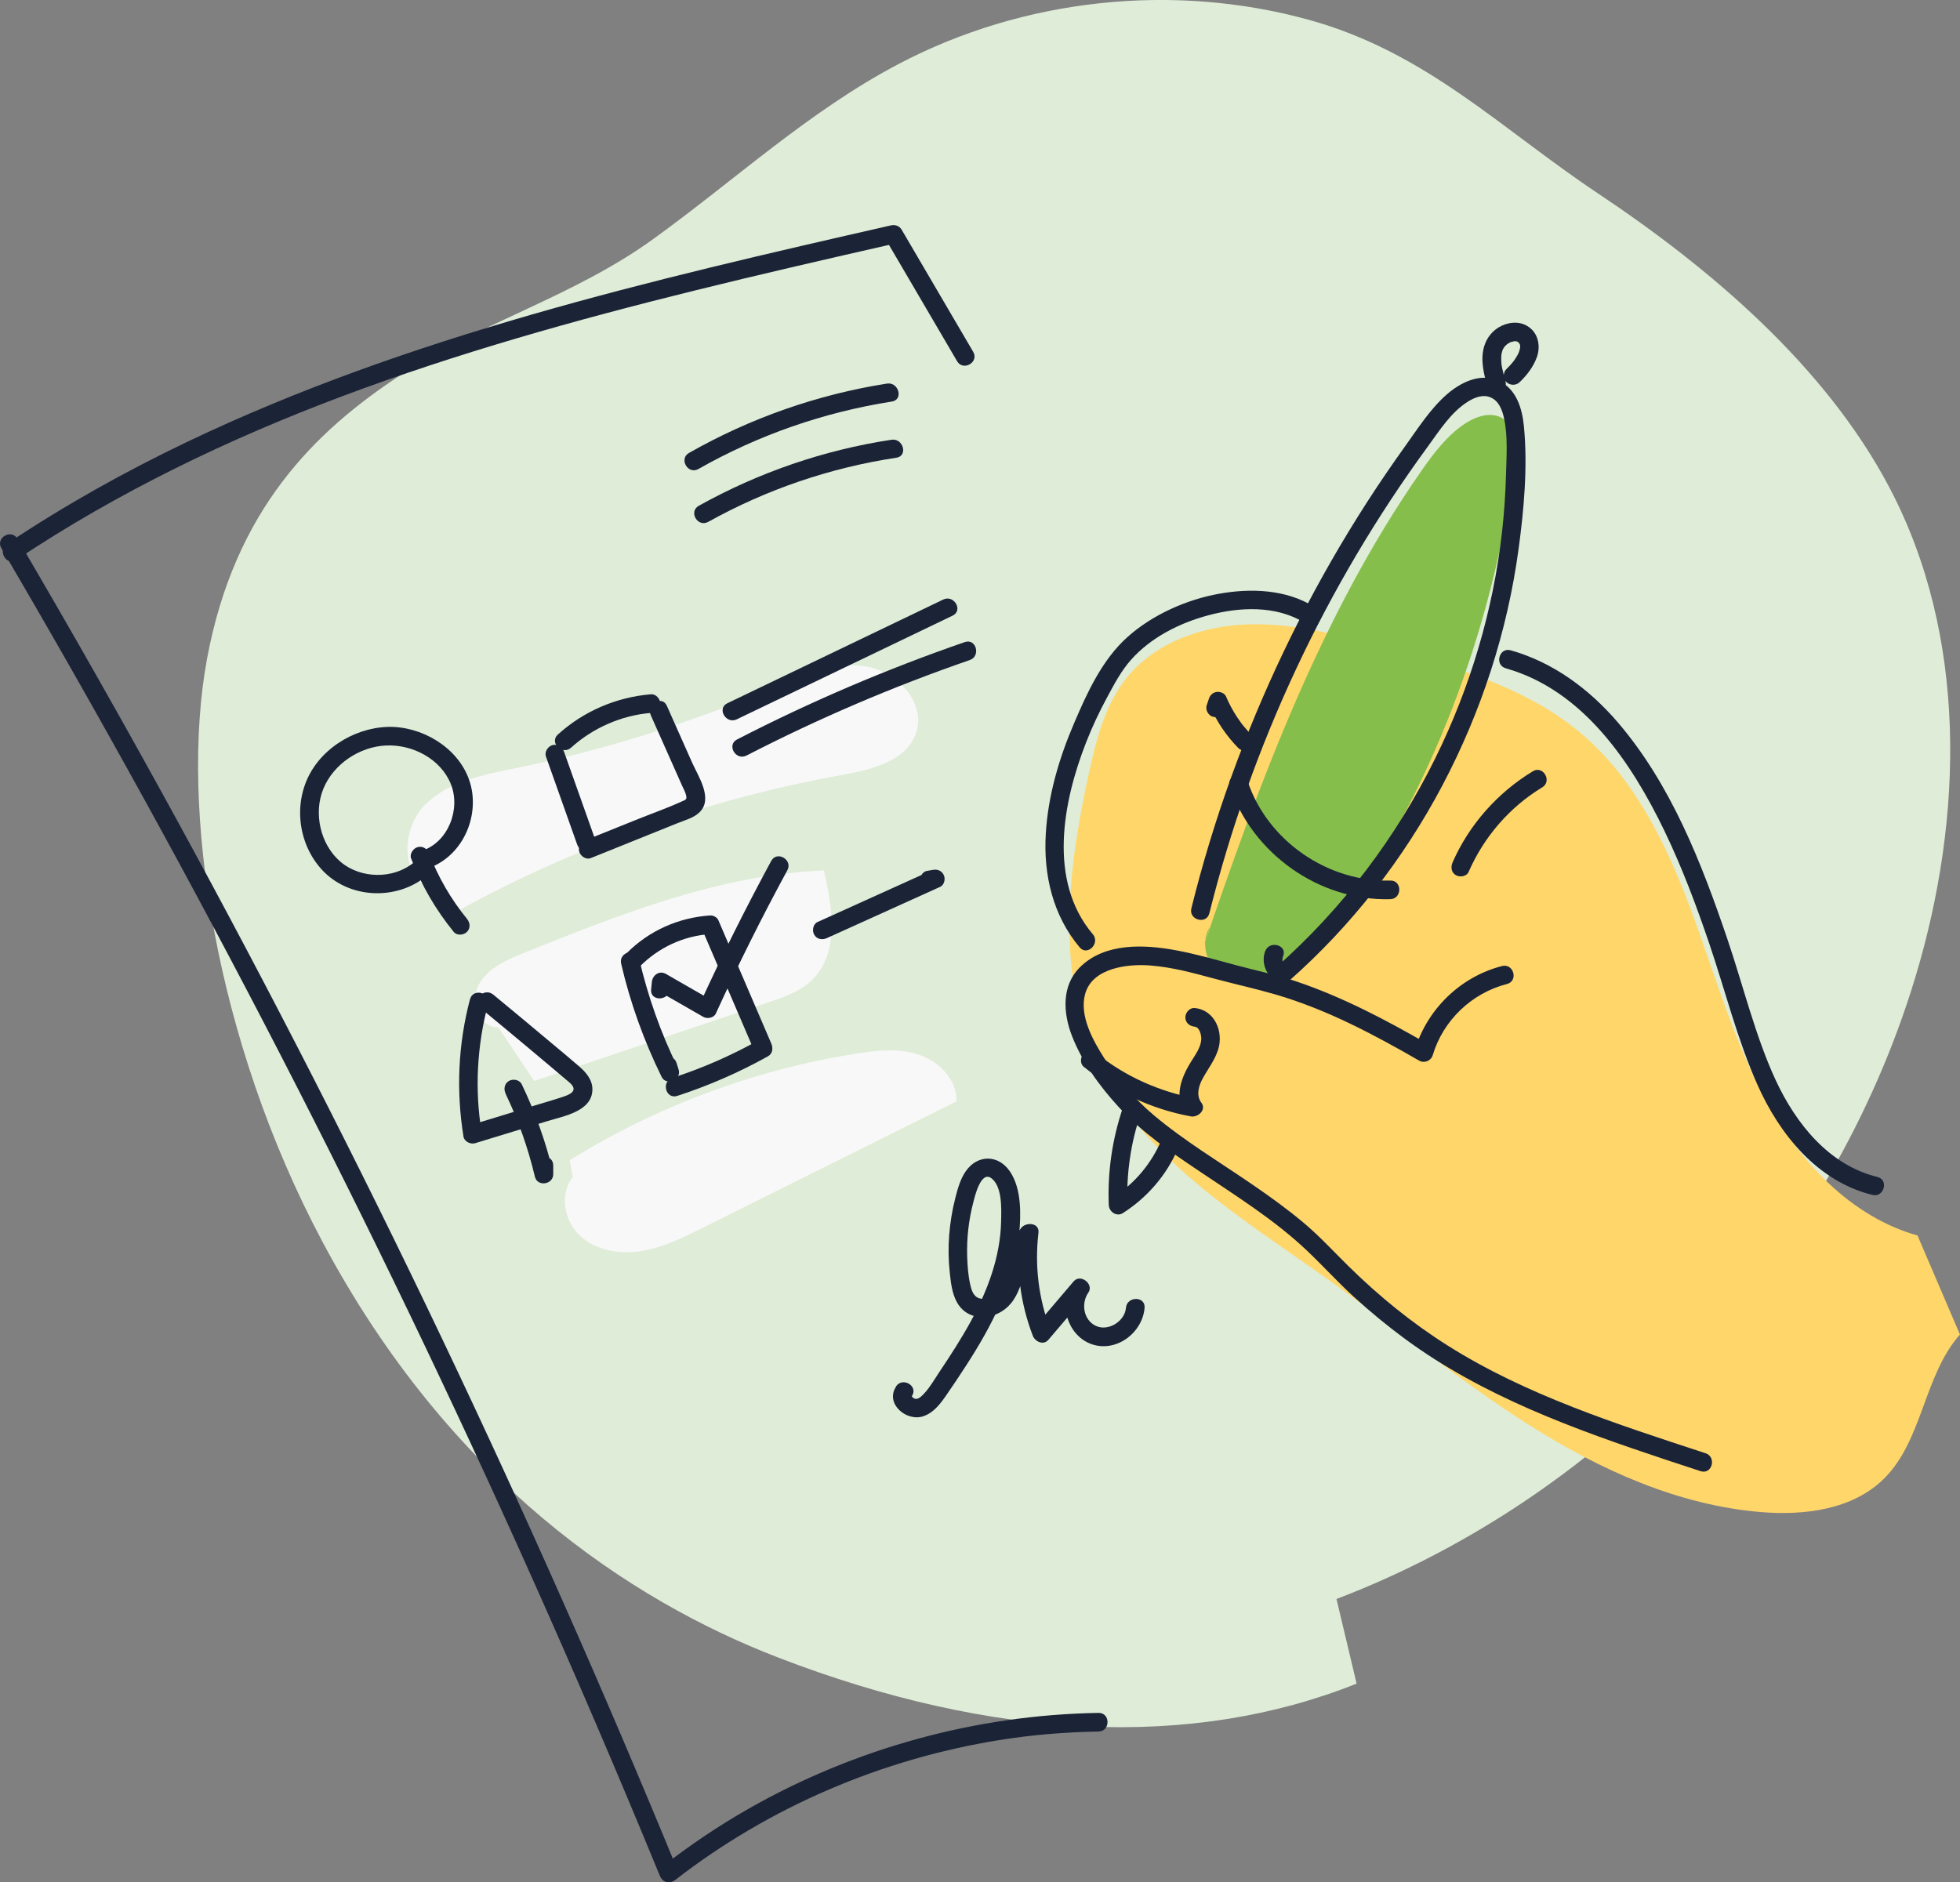 <?xml version="1.0" encoding="UTF-8"?> <svg xmlns="http://www.w3.org/2000/svg" id="_Слой_2" viewBox="0 0 315.41 302.98"><rect x="0" y="0" width="315.41" height="302.98" fill="#808080" stroke="none"/> <defs> <style>.cls-1{fill:#86be4b;}.cls-1,.cls-2,.cls-3,.cls-4,.cls-5{stroke-width:0px;}.cls-2{fill:#1b2336;}.cls-3{fill:#f8f8f8;}.cls-4{fill:#ffd66a;}.cls-5{fill:#dfecd8;}</style> </defs> <g id="_Слой_8"> <g id="_2_шаг"> <path class="cls-5" d="m215.07,257.37c44.1-16.83,79.53-54.91,93.16-100.1,7.79-25.85,8.4-54.96-4.2-78.84-10.28-19.49-28.74-35.2-46.85-47.28-15.59-10.39-27.62-22.7-46.45-27.93-21.88-6.07-46.05-3.49-66.14,7.09-14.4,7.57-26.39,18.73-39.5,28.19-12.8,9.24-27.53,13.3-40.55,21.82-13.96,9.13-26.78,21.8-31.22,45.7-4.44,23.89,1.24,61.27,18.55,93.81,20.55,38.63,49.54,57.78,73.35,66.96,34.67,13.37,66.55,14.81,93.09,4.2"></path> <path class="cls-4" d="m308.57,198.86c-10.75-3.03-18.99-11.9-24.35-21.69-5.36-9.8-8.34-20.68-12.26-31.13s-9.06-20.87-17.6-28.06c-8.74-7.35-20.12-10.59-31.12-13.64-7.24-2.01-14.61-4.03-22.12-3.85s-15.32,2.88-19.96,8.79c-3.33,4.25-4.72,9.67-5.88,14.94-3.37,15.29-5.44,31.87,1.01,46.14,7.19,15.91,23.25,25.48,37.47,35.61,10.88,7.75,21.17,16.36,32.46,23.49s23.86,12.82,37.17,13.92c7.03.58,14.76-.41,19.77-5.36,6.27-6.2,6.4-16.62,12.24-23.22"></path> <path class="cls-1" d="m193.57,152.66c9.11-26.78,19.01-53.71,35.19-76.91,2.01-2.88,4.18-5.76,7.14-7.66,1.7-1.09,3.94-1.81,5.72-.86,2.5,1.33,2.52,4.85,2.14,7.66-3.65,26.69-13.42,52.64-29.1,74.54-2.01,2.81-4.19,5.61-7.11,7.46s-6.77,2.57-9.87,1.03-4.83-5.77-3-8.71"></path> <path class="cls-2" d="m180.71,178.26c-1.72,5.04-2.5,10.39-2.28,15.7.04,1.09,1.26,1.93,2.26,1.3,3.9-2.49,7.04-6.1,8.85-10.36.32-.75.22-1.61-.54-2.05-.63-.37-1.73-.21-2.05.54-1.61,3.81-4.28,7.06-7.77,9.29l2.26,1.3c-.21-5.08.53-10.1,2.18-14.91.63-1.83-2.27-2.62-2.89-.8h0Z"></path> <path class="cls-2" d="m194.62,146.98c6.73-27,18.7-52.61,35.13-75.08,1.89-2.58,3.77-5.61,6.56-7.31,1.03-.63,2.31-1.13,3.5-.65,1.38.55,1.93,2.02,2.22,3.36.64,2.92.4,6.15.32,9.12s-.29,6.09-.63,9.13c-1.41,12.64-5.12,25.08-10.74,36.48-6.29,12.76-14.97,24.26-25.63,33.68l1.82-.23c-.73-.32-.97-.84-.68-1.59.7-1.8-2.2-2.58-2.89-.8-.72,1.88.21,4.17,2.06,4.98.66.29,1.27.25,1.82-.23,10.04-8.87,18.4-19.61,24.65-31.45s10.46-24.78,12.25-38.06c.87-6.42,1.47-13.19.86-19.66-.28-2.93-1.21-6.11-4.13-7.4s-6.07.27-8.34,2.26c-2.63,2.32-4.62,5.46-6.65,8.29s-4.17,5.96-6.14,9.02c-3.98,6.18-7.64,12.56-10.97,19.1-6.65,13.08-12.01,26.83-15.91,40.98-.48,1.75-.94,3.51-1.38,5.28-.47,1.87,2.43,2.67,2.89.8h0Z"></path> <path class="cls-2" d="m242.29,61.43c-.21-.72-.41-1.45-.56-2.19-.03-.16-.05-.32-.09-.49-.05-.24.02.22,0-.02,0-.09-.02-.18-.03-.28-.03-.37-.04-.73-.02-1.1,0-.09.02-.18.02-.27.02-.23-.06.22,0,0,.04-.15.06-.31.11-.46.05-.17.09-.37.18-.52-.02.03-.16.32-.03.1.04-.07.08-.14.12-.21.02-.03.18-.28.19-.28.04.02-.22.24-.05.08.05-.05.09-.1.13-.14.09-.09.19-.18.28-.26.05-.04.16-.09,0,0-.21.11.04-.02.08-.05.11-.07.22-.14.33-.2.06-.03.11-.06.17-.09.2-.1-.05.08-.1.04.02.01.66-.16.72-.19-.03.02-.38.02-.13.02.06,0,.12,0,.18,0,.07,0,.42.04.15,0s.08.02.14.04c.01,0,.14.06.17.05-.17.03-.27-.14-.08-.03.05.03.1.07.15.09.17.07-.21-.21-.09-.07.08.08.17.16.24.24.21.22-.04-.05-.04-.05.02,0,.09.15.11.17.01.02.1.17.09.18,0,0-.11-.35-.03-.04.01.06.02.13.05.19.05.15-.04-.15-.02-.16-.02,0,.01.36,0,.39,0,.03,0,.2-.02.2-.02,0,.08-.39,0-.09-.03.14-.06.27-.1.41-.02.07-.04.14-.07.21,0,.01-.14.34-.05.13.09-.19-.02.03-.04.08-.04.09-.08.17-.13.26-.17.31-.36.61-.56.9-.07.09-.33.41-.13.17-.12.14-.23.28-.34.41-.24.27-.5.54-.76.79-.57.54-.59,1.58,0,2.12s1.51.58,2.12,0c1.19-1.14,2.23-2.5,2.78-4.06s.3-3.47-1.03-4.6-3.06-1.13-4.59-.44c-1.43.64-2.48,1.92-2.9,3.43-.59,2.12-.04,4.34.56,6.4.22.75,1.07,1.3,1.85,1.05s1.28-1.04,1.05-1.85h0Z"></path> <path class="cls-2" d="m175.84,150.35c-7.25-8.61-4.8-21.29-1.06-30.86.97-2.48,2.11-4.9,3.38-7.25,1.11-2.06,2.26-4.25,3.82-6.01,3.2-3.62,7.79-5.93,12.41-7.18,5.05-1.37,10.96-1.65,15.57,1.2,1.65,1.02,3.15-1.57,1.51-2.59-4.54-2.81-10.18-3.01-15.31-2.09s-10.68,3.33-14.75,6.99-6.47,8.95-8.54,13.79c-2.44,5.68-4.22,11.7-4.58,17.89-.39,6.58,1.15,13.13,5.45,18.24,1.24,1.48,3.36-.65,2.12-2.12h0Z"></path> <path class="cls-2" d="m242.32,107.57c12.47,3.53,20.24,15.19,25.57,26.25,2.82,5.87,5.11,11.98,7.2,18.14,2.55,7.53,4.48,15.33,7.71,22.61,3.55,8,9.67,15.59,18.52,17.76,1.87.46,2.67-2.43.8-2.89-7.8-1.91-13.11-8.57-16.36-15.56s-5.22-15.17-7.78-22.72c-4.17-12.3-9.11-24.97-17.68-34.94-4.58-5.33-10.37-9.62-17.19-11.55-1.86-.53-2.66,2.37-.8,2.89h0Z"></path> <path class="cls-2" d="m274.43,233.9c-14.2-4.67-28.75-9.3-41.47-17.33-5.77-3.64-11.07-7.96-15.93-12.75-2.42-2.38-4.7-4.88-7.31-7.06s-5.25-4.09-7.99-5.97c-5.39-3.71-11.08-7.1-16.09-11.32-3.08-2.6-5.78-5.76-7.94-9.15-1.81-2.84-4.03-6.81-3.08-10.32,1.15-4.23,6.86-4.89,10.49-4.6s6.83,1.19,10.16,2.08,6.7,1.63,10,2.59c8.17,2.38,15.76,6.41,23.1,10.64.85.49,1.93.03,2.2-.9,1.68-5.6,6.28-9.98,11.94-11.43,1.87-.48,1.08-3.37-.8-2.89-6.67,1.71-12.06,6.94-14.03,13.52l2.2-.9c-6.78-3.91-13.76-7.6-21.2-10.12-3.25-1.1-6.6-1.78-9.9-2.67s-6.33-1.77-9.56-2.37c-5.11-.95-11.46-1.24-15.45,2.75-2.96,2.96-2.69,7.33-1.29,10.97,1.66,4.3,4.45,8.13,7.54,11.51,3.76,4.11,8.41,7.26,13.01,10.35,5.89,3.97,11.98,7.76,17.17,12.65,2.61,2.46,5,5.12,7.65,7.54s5.37,4.66,8.23,6.77c12.52,9.23,27.32,14.58,41.95,19.45,1.87.62,3.74,1.24,5.62,1.85s2.63-2.29.8-2.89h0Z"></path> <path class="cls-2" d="m197.9,126.58c3.6,10.8,14.42,18.48,25.83,18.15,1.93-.06,1.93-3.06,0-3-10.04.29-19.75-6.39-22.94-15.94-.61-1.82-3.51-1.04-2.89.8h0Z"></path> <path class="cls-2" d="m174.39,171.7c5.01,4.04,10.91,6.83,17.25,7.99,1.12.21,2.56-1.05,1.69-2.2s-.46-2.68.21-3.9c.84-1.53,1.92-2.91,2.47-4.59.94-2.88-.5-6.44-3.76-6.75-.81-.08-1.5.74-1.5,1.5,0,.88.69,1.42,1.5,1.5s1.1,1.41,1.06,2.05c-.07,1.3-.97,2.49-1.63,3.56-1.47,2.36-2.85,5.6-.93,8.14l1.69-2.2c-5.81-1.07-11.32-3.51-15.93-7.22-.64-.51-1.5-.61-2.12,0-.53.52-.63,1.61,0,2.12h0Z"></path> <path class="cls-2" d="m197.07,114.34l.37-1.09-2.74.36c1.08,2.52,2.65,4.83,4.57,6.79.55.56,1.58.59,2.12,0s.59-1.52,0-2.12c-.44-.45-.87-.93-1.27-1.42-.06-.07-.12-.15-.18-.22-.02-.03-.18-.23-.06-.07s-.03-.04-.05-.07c-.04-.06-.09-.12-.13-.18-.2-.27-.39-.55-.58-.83-.71-1.07-1.33-2.21-1.83-3.4-.23-.54-.97-.79-1.49-.72-.61.08-1.05.5-1.25,1.07l-.37,1.09c-.25.74.29,1.67,1.05,1.85.83.19,1.57-.25,1.85-1.05h0Z"></path> <path class="cls-2" d="m236.34,140.33c2.46-5.63,6.58-10.41,11.84-13.6,1.65-1,.14-3.59-1.51-2.59-5.67,3.44-10.26,8.6-12.92,14.68-.32.74-.22,1.61.54,2.05.64.37,1.73.21,2.05-.54h0Z"></path> <path class="cls-2" d="m2.64,90.11c16.33-10.9,34.09-19.45,52.45-26.34,18.5-6.94,37.55-12.27,56.71-17.01,10.76-2.66,21.57-5.14,32.39-7.6l-1.69-.69c3.84,6.56,7.68,13.11,11.52,19.67.98,1.67,3.57.16,2.59-1.51-3.84-6.56-7.68-13.11-11.52-19.67-.35-.59-1.04-.84-1.69-.69-19.36,4.41-38.72,8.85-57.8,14.35-18.93,5.46-37.62,11.97-55.42,20.47-10.05,4.8-19.79,10.25-29.05,16.43-1.6,1.07-.1,3.67,1.51,2.59h0Z"></path> <path class="cls-2" d="m.22,88.23c15.74,26.81,30.75,54.05,44.99,81.69s27.58,55.38,40.22,83.62c7.17,16.02,14.08,32.14,20.75,48.37.46,1.11,1.56,1.4,2.51.66,15.1-11.72,33.19-19.44,52.04-22.48,5.31-.86,10.67-1.3,16.05-1.39,1.93-.03,1.93-3.03,0-3-19.7.32-39.24,5.69-56.36,15.45-4.84,2.76-9.45,5.88-13.85,9.3l2.51.66c-11.86-28.88-24.5-57.44-37.93-85.62s-27.52-55.76-42.43-83.05c-8.4-15.37-17.04-30.62-25.91-45.72-.98-1.66-3.57-.16-2.59,1.51H.22Z"></path> <path class="cls-2" d="m112.39,75.49c9.64-5.48,20.19-9.14,31.14-10.86,1.9-.3,1.09-3.19-.8-2.89-11.19,1.76-22,5.56-31.85,11.16-1.68.95-.17,3.55,1.51,2.59h0Z"></path> <path class="cls-2" d="m113.97,84c9.4-5.24,19.66-8.72,30.29-10.33,1.9-.29,1.09-3.18-.8-2.89-10.88,1.65-21.4,5.27-31.01,10.63-1.69.94-.18,3.53,1.51,2.59h0Z"></path> <path class="cls-3" d="m68.76,142.8c-4.52-2.56-3.92-9.82-.19-13.44s9.19-4.65,14.28-5.69c14.15-2.89,28.02-7.21,41.31-12.87,4.77-2.03,9.8-4.29,14.93-3.58s10.02,5.85,8.33,10.76c-1.56,4.53-7.17,5.9-11.88,6.75-21.73,3.9-42.82,11.38-62.16,22.04"></path> <path class="cls-3" d="m80.19,165.35c-3.04.12-4.6-4.14-3.17-6.83s4.47-4.01,7.3-5.15c15.56-6.25,31.5-12.59,48.26-13.26,1.43,6.06,2.53,13.38-1.97,17.69-1.9,1.82-4.49,2.71-6.99,3.55-12.55,4.21-25.1,8.43-37.66,12.64"></path> <path class="cls-3" d="m92.16,189.49c-2.19,2.73-1.36,7.1,1.22,9.46s6.41,2.97,9.86,2.41,6.65-2.15,9.79-3.71c13.63-6.79,27.26-13.59,40.89-20.38.11-3.44-2.76-6.41-6.02-7.51s-6.82-.71-10.21-.16c-16.28,2.59-32.02,8.46-46.02,17.15"></path> <path class="cls-2" d="m66.17,138.2c1.65,4.29,3.95,8.24,6.85,11.8.51.63,1.59.53,2.12,0,.62-.62.51-1.49,0-2.12-2.56-3.13-4.63-6.7-6.08-10.48-.29-.76-1.01-1.28-1.85-1.05-.72.2-1.34,1.09-1.05,1.85h0Z"></path> <path class="cls-2" d="m66.64,138.78c-3.26,2.76-8.57,2.7-11.82-.05s-4.42-7.81-2.78-11.79,5.83-6.76,10.09-6.95,8.77,2.15,10.41,6.18-.39,9.38-4.63,10.76c-1.83.59-1.05,3.49.8,2.89,5.11-1.66,8.04-7.17,7.26-12.38-.85-5.64-6.11-9.63-11.54-10.34s-11.56,2.21-14.41,7.16-2.09,11.46,1.73,15.67c4.35,4.79,12.14,5.09,17.01.96,1.48-1.25-.66-3.36-2.12-2.12h0Z"></path> <path class="cls-2" d="m75.63,160.84c-1.91,7.24-2.24,14.74-1.04,22.12.13.79,1.13,1.26,1.85,1.05,3.92-1.2,7.83-2.39,11.75-3.59,2.54-.78,7.07-1.55,7.14-5.01.04-1.6-1.03-2.82-2.17-3.8-1.47-1.28-2.98-2.52-4.47-3.77-3.09-2.6-6.2-5.18-9.31-7.75-1.48-1.22-3.61.89-2.12,2.12,2.63,2.17,5.26,4.35,7.87,6.54,1.33,1.12,2.67,2.24,4,3.36.64.54,1.28,1.07,1.91,1.62.38.33,1.05.79,1.22,1.3.29.9-1.11,1.32-1.76,1.54-1.56.52-3.15.97-4.73,1.45-3.38,1.03-6.75,2.06-10.13,3.1l1.85,1.05c-1.11-6.83-.73-13.84,1.04-20.53.49-1.87-2.4-2.67-2.89-.8h0Z"></path> <path class="cls-2" d="m81.36,176.04c2.05,4.27,3.62,8.75,4.72,13.36.4,1.66,2.94,1.28,2.95-.4,0-.47,0-.94,0-1.41,0-1.93-2.99-1.93-3,0,0,.47,0,.94,0,1.41l2.95-.4c-1.16-4.86-2.86-9.57-5.02-14.08-.35-.73-1.39-.92-2.05-.54-.75.44-.89,1.32-.54,2.05h0Z"></path> <path class="cls-2" d="m87.86,121.78c1.67,4.72,3.35,9.44,5.02,14.15.27.76,1.02,1.27,1.85,1.05.74-.2,1.32-1.08,1.05-1.85-1.67-4.72-3.35-9.44-5.02-14.15-.27-.76-1.02-1.27-1.85-1.05-.74.2-1.32,1.08-1.05,1.85h0Z"></path> <path class="cls-2" d="m91.9,120.34c3.53-3.19,8.11-5.2,12.85-5.59.81-.07,1.5-.64,1.5-1.5,0-.76-.69-1.57-1.5-1.5-5.57.46-10.82,2.72-14.97,6.47-1.44,1.3.69,3.41,2.12,2.12h0Z"></path> <path class="cls-2" d="m95.06,138.12l9.23-3.72,4.72-1.9c1.21-.49,2.7-.86,3.63-1.83,2.12-2.2-.29-5.74-1.26-7.92-1.36-3.05-2.71-6.1-4.07-9.15-.78-1.76-3.37-.24-2.59,1.51,1.12,2.52,2.24,5.04,3.36,7.56.56,1.26,1.12,2.52,1.68,3.78.24.53.56,1.08.67,1.65s-.09.62-.58.84c-2.47,1.13-5.07,2.04-7.59,3.06l-8,3.22c-.76.3-1.27,1-1.05,1.85.19.72,1.09,1.35,1.85,1.05h0Z"></path> <path class="cls-2" d="m99.96,155.12c1.46,6.3,3.66,12.4,6.51,18.21.75,1.53,3.24.46,2.74-1.16-.11-.35-.22-.71-.33-1.06-.56-1.84-3.46-1.06-2.89.8.11.35.22.71.33,1.06l2.74-1.16c-2.74-5.57-4.8-11.44-6.21-17.49-.44-1.88-3.33-1.08-2.89.8h0Z"></path> <path class="cls-2" d="m102.97,155.55c3.03-3.05,7.04-4.92,11.33-5.2l-1.3-.74c2.84,6.63,5.68,13.26,8.53,19.88l.54-2.05c-4.43,2.47-9.06,4.5-13.88,6.06-1.83.6-1.05,3.49.8,2.89,5.06-1.65,9.95-3.78,14.59-6.37.77-.43.85-1.32.54-2.05-2.84-6.63-5.68-13.26-8.53-19.88-.19-.45-.83-.77-1.3-.74-5.09.33-9.85,2.45-13.45,6.08-1.36,1.37.76,3.49,2.12,2.12h0Z"></path> <path class="cls-2" d="m107.79,159.25l.12-1.2-2.26,1.3c2.5,1.44,5,2.87,7.5,4.31.65.37,1.71.21,2.05-.54,3.57-7.81,7.4-15.49,11.5-23.04.92-1.7-1.67-3.21-2.59-1.51-4.09,7.55-7.93,15.23-11.5,23.04l2.05-.54c-2.5-1.44-5-2.87-7.5-4.31-1.06-.61-2.15.19-2.26,1.3l-.12,1.2c-.19,1.92,2.81,1.91,3,0h0Z"></path> <path class="cls-2" d="m144.19,223.19c-1.79,2.77,1.7,5.68,4.4,4.76,1.6-.54,2.65-1.89,3.58-3.22,1.12-1.61,2.2-3.24,3.27-4.89,4.18-6.44,7.81-13.43,8.56-21.19.31-3.17.4-7.3-1.46-10.07s-5.21-2.78-7.1-.1c-.91,1.29-1.35,2.93-1.73,4.44-.49,1.91-.8,3.87-.96,5.84s-.13,3.99.08,5.98c.18,1.64.35,3.4,1.16,4.86,1.88,3.4,6.45,2.92,8.69.19,2.54-3.08,1.88-7.47,4.24-10.59l-2.8-.76c-.66,5.6.06,11.29,2.08,16.55.37.96,1.71,1.6,2.51.66,2.06-2.42,4.13-4.84,6.19-7.27l-2.36-1.82c-2.27,3.23-.78,8.23,2.88,9.7,4.02,1.61,8.43-1.64,8.77-5.75.16-1.92-2.84-1.91-3,0-.18,2.17-2.88,3.86-4.88,2.88s-2.34-3.66-1.18-5.32c.97-1.38-1.25-3.12-2.36-1.82-2.06,2.42-4.13,4.84-6.19,7.27l2.51.66c-1.94-5.05-2.61-10.38-1.98-15.75.2-1.66-2.02-1.78-2.8-.76-1.6,2.11-1.89,4.71-2.57,7.19-.47,1.71-1.75,4.77-4.11,4.12-1.02-.28-1.32-1.4-1.52-2.32-.32-1.46-.42-2.98-.47-4.46-.08-2.87.23-5.72.94-8.49.24-.93,1.23-5.42,2.99-4.04s1.57,5.01,1.53,6.94c-.12,5.68-2.18,11.13-4.87,16.06-1.53,2.8-3.26,5.47-5.03,8.11-.78,1.16-1.5,2.45-2.45,3.48-.32.35-.87.95-1.4.9-.25-.02-.68-.32-.59-.47,1.05-1.63-1.55-3.13-2.59-1.51h0Z"></path> <path class="cls-2" d="m118.56,115.78c11.58-5.56,23.16-11.13,34.74-16.69,1.74-.84.22-3.42-1.51-2.59-11.58,5.56-23.16,11.13-34.74,16.69-1.74.84-.22,3.42,1.51,2.59h0Z"></path> <path class="cls-2" d="m120.13,121.61c11.6-5.98,23.6-11.11,35.93-15.37,1.81-.63,1.03-3.53-.8-2.89-12.57,4.34-24.83,9.58-36.65,15.67-1.72.88-.2,3.47,1.51,2.59h0Z"></path> <path class="cls-2" d="m133.09,150.98c6.06-2.74,12.13-5.48,18.19-8.23.67-.3.89-1.25.61-1.87-.32-.72-1.01-1.01-1.77-.87-.32.06-.64.12-.96.17-.8.14-1.25,1.11-1.05,1.85.23.84,1.05,1.19,1.85,1.05.32-.06.64-.12.96-.17l-1.16-2.74c-6.06,2.74-12.13,5.48-18.19,8.23-.74.33-.92,1.41-.54,2.05.44.76,1.31.87,2.05.54h0Z"></path> </g> </g> </svg> 